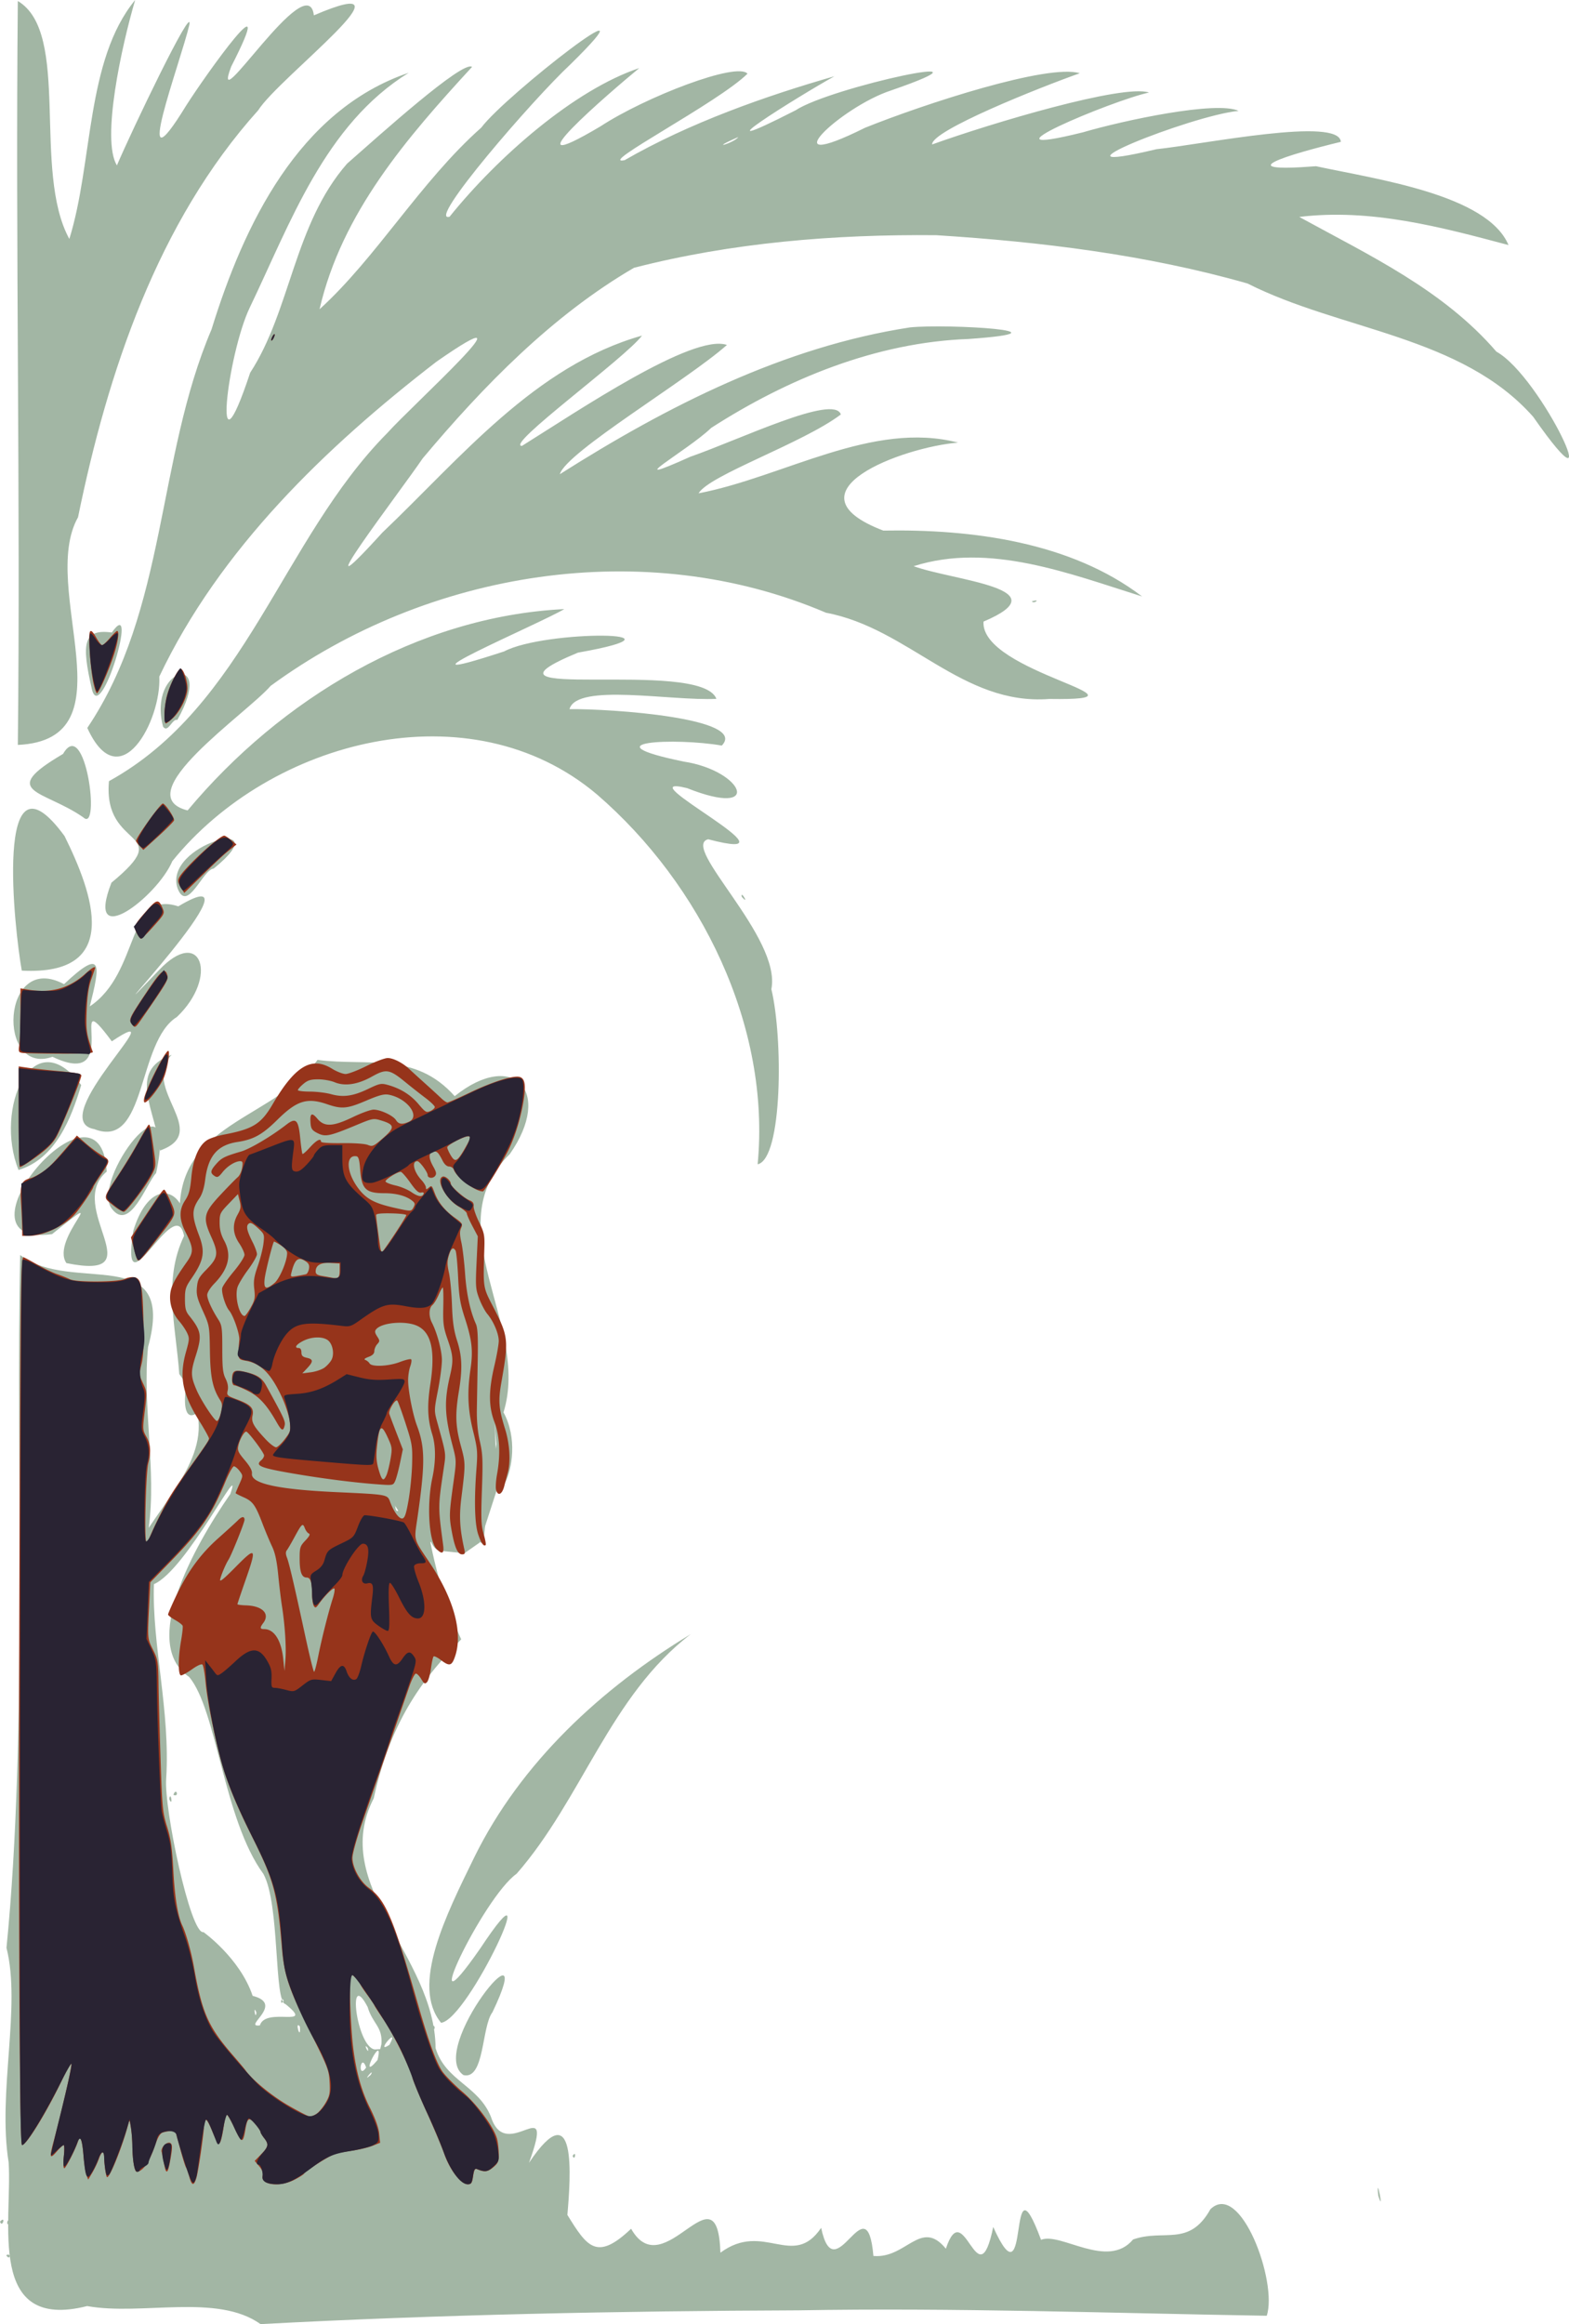 <svg xmlns="http://www.w3.org/2000/svg" viewBox="0 0 882.302 1306.226" height="1393.307" width="941.122"><path d="M193.088 597.268l-74.562 46.385-12.138 51.587-6.503 53.32 10.404 44.651 8.237 14.74 24.71-43.351-6.592 60.023 26.532-10.604-24.276 21.242 70.661 18.64 9.104-17.34-18.207-16.04 5.202-19.94 10.837 36.847 19.941 31.212 9.97-3.468 1.735 6.503 13.005 1.3 8.67-6.069 9.97-30.778-2.167-47.252 6.069-35.98-6.936-15.607-6.503-12.138 1.3-28.177-8.236-23.843 10.404-43.35-26.877-11.705-14.739-13.005-14.305-6.502z" fill="#a2b6a4" fill-rule="evenodd"/><path d="M146.5 1306.226c-24.446-17.468-66.732-4.614-97.5-10.141-56.866 14.373-41.999-47.548-44.143-80.715-6.35-39.494 7.176-87.448-1.213-120.635 12.053-120.95 5.149-275.836 7.71-389.368 28.956 22.464 88.269-7.85 71.899 51.719-3.312 33.19 4.849 69.398.36 101.625 20.188-29.938 41.74-52.819 17.199-86.483-1.94-27.11-9.288-52.586 2.688-77.607-4.82-25.64-36.18 46.4-28.54-2.913 7.218-23.44 20.039-25.086 26.196-15.41 2.86-45.626 54.148-48.526 77.4-80.612 28.233 3.732 54.725-4.76 77.134 20.394 32.86-26.388 55.649-2.77 31.015 32.513-42.133 41.233 11.762 95.772-3.57 145.206 15.751 28.716-12.18 70.865-3.982 17.829-3.84-38.56-5.464-96.828-17.95-121.95 8.454 42.723 5.616 84.99 11.173 127.501 1.482 21.81 1.583 82.219-7.534 27.886 4.853-34.003-3.92-67.691-4.385-101.575-6.868-27.484 1.03 51.51-.034 68.499 4.28 20.252.918 97.9-8.355 38.632 4.639-35.354-.804-48.723-3.358-6.102 10.629 33.171-9.946 37.474-9.095 2.569 1.941-22.273 6.747-101.697-6.543-86.35 2.4 56.554 2.628 109.31 26.263 160.62-19.575 20.232-39.244 43.54-49.17 89.347-25.301 49.008 34.39 88.017 34.774 140.416 5.608 18.501 24.122 20.885 31.18 38.74 8.645 26.848 36.642-16.462 21.34 25.721 27.069-40.442 23.435 8.04 21.594 29.273 11.14 18.011 16.52 26.088 35.84 7.772 18.537 32.78 48.569-36.646 50.222 13.456 24.374-18.016 40.694 9.575 56.641-13.962 7.763 36.866 25.628-26.621 29.393 15.792 18.499 1.695 26.622-21.305 40.743-4.076 10.3-31.111 17.975 29.926 26.627-12.216 21.365 47.536 7.422-45.142 26.893 7.224 10.975-4.495 37.461 16.94 51.748-.186 17.386-6.11 31.46 4.496 43.501-17.022 16.913-16.331 37.94 41.1 31.661 59.89-85.514-1.42-176.002-4.617-263.589-3.04-100.322.372-201.659 2.37-302.233 7.739zm62.019-140.128c2.547-4.745-5.648 5.19 0 0zm-2.615-4.088c-3.077-9.014-5.016 7.329 0 0zm6.387-4.209c4.125-17.163-11.917 14.215 0 0zm-5.446-6.723c-3.204-3.938 1.094 4.958 0 0zm7.655-2.316c.716-9.794-5.01-11.32-7.75-20.744-11.738-22.497-6.296 22.497 4 23.835l3.06-.178zm4.48.521c6.38-11.905-8.926 5.85 0 0zm-50.346-10.316c-3.2-3.897.683 9.1 0 0zm-22.496-.65c3.235-10.694 31.615 1.976 14.414-11.946-6.608-1.126-3.045-56.223-12.441-73.177-22.45-30.641-26.147-92.07-41.721-110.675-27.683-18.677 2.328-72.895 23.11-102.835 7.893-22.731-24.418 42.66-42.94 50.667-1.143 34.199 9.288 71.376 6.894 109.27-1.358 16.465 13.698 88.041 20.967 86.281 0 0 20.495 14.562 27.646 35.827 18.485 4.642-6.207 17.89 4.07 16.587zm-51-127.196c.866-5.282 2.374 5.247 0 0zm2.362-2.382c1.65-4.669 3.47 1.724 0 0zm46.667 122.382c-2.001-5.285-.468 5.021 0 0zm15.333-6.5c-1.21-3.656-2.466 3.562 0 0zm68.639-281.569c11.278-20.134-15.37-77.464-.656-27.055-2.848 3.929-10.72 49.532.656 27.055zm-12.868-5.994c-22.962-3.222-107.058-14.378-41.271-1.376 13.515-.035 28.161 3.507 41.27 1.376zm2.028-13.758c4.492-41.72-12.899 10.55 0 0zm-88.15-10.326c-2.299-28.98-18.06 2.106 0 0zm28.703-3.445c-9.083-36.015-29.893-15.259 0 0zm92.543-7.153c.093-17.69 2.022-75.727-1.908-26.476-5.801 1.003 4.23 51.153 1.908 26.476zm-135.377-12.357c-1.338-24.164-19.025-97.606-.763-37.014-8.89 7.02-18.08 59.012.763 37.014zm41.298-4.902c-4.074-8.197 2.006 8.654 0 0zm-26.347-20.96c11.749-20.016-24.036-64.161-3.496-17.303.983 2.956-1.636 39.7 3.496 17.303zm117.715-20.285c-2.875-30.301-4.421 17.06 0 0zM140.06 732.81c10.271-36.975-14.459 1.773 0 0zm14.968-14.872c15.904-35.162-15.773 6.412 0 0zM255.5 712.12c-3.664-21.628.012 22.65 0 0zm-65.73 3.25c-6.064-9.139-13.059 5.07 0 0zm-17.874-2.339c-4.11-10.077-8.99 8.31 0 0zm-36.438-7.595c-2.53-23.582-9.651-40.379-7.23-7.368 3.904 7.718-2.114 23.41 7.23 7.368zm-19.057 5.283c-1.408-20.304-.79-39.679 17.866-55.666-27.018 7.654-24.889 40.907-17.866 55.666zm30.099-13.576c-12.946-23.939.495 17.545 0 0zm75.175-6.346c-1.244-29.91-16.7 24.99 0 0zm9.15-13.655c-18.89-11.003-22.81 1.286 0 0zm-3.325-13.522c-11.862-9.546-1.414 9.441 0 0zm-27-6c-3.162-13.73-1.056 13.311 0 0zm36.913.838c-6.06-4.34 4.066 8.356 0 0zm9.087-5.28c-1.777-6.786-3.092 5.407 0 0zm14-10.055c-9.156-2.592-4.712 13.13 0 0zm-134 4.528c-4.008-1.775-3.904 3.26 0 0zm5-2.148c-5.36-3.535-5.115 4.86 0 0zm6-.883c6.031-3.283-12.482 2.48 0 0zm37.986-3.974c-21.591-25.21 44.74 37.31 1.344 29.267-42.653-2.62-12.404-40.108-1.344-29.267zm37.153-1.526c18.32-17.675-49.874 4.833-3.548 3.2zm17.544-12.116c-5.186-18.744-57.689-3.46 0 0zm11.262-5.134c-10.979-16.286-4.53 4.87 0 0zm-35.686-11.381c64.299-7.124-57.735-6.56 4.44-3.48l-4.44 3.48zM3.5 1267.562c2.88-1.906 2.334 3.435 0 0zm.543-17.872c.152-5.339 3.909 4.11 0 0zM0 1248.62c3.588-3.806 1.242 3.943 0 0zm775.056-14.555c-1.521-14.172 3.673 11.734 0 0zM322 1211.621c2.466-3.562 1.21 3.656 0 0zm-61.355-45.345c-20.878-14.158 43.73-92.656 16.281-35.343-6.198 8.067-4.326 38.068-16.28 35.343zM242.5 1139.62c2.555-3.588 2.555 3.587 0 0zm5.518-2.75c-17.186-21.021 2.828-60.602 18.748-93.144 26.231-53.256 71.557-94.989 121.734-125.328-45.315 34.521-61.199 92.621-98 134.722-18.913 13.204-58.68 97.022-20.343 41.823 38.617-58.289-6.682 40.257-22.14 41.927zM5.833 1084.165c2.557-3.464.215 4.552 0 0zm31.503-374.267c-9.365-13.677 28.043-45.316-8.043-16.277-60.314 8.244 27.46-96.316 30.711-35.142-23.87 20.166 27.645 61.648-22.668 51.419zM63 679.489c-12.795-15.386 38.085-82.726 24.798-20.207C82.401 665.041 73.035 692.41 63 679.49zm363.045-25.118c7.456-77.74-32.007-157.488-90.269-207.797-71.332-60.339-183.68-30.904-238.868 37.409-8.467 20.158-49.63 51.555-34.247 12.12 37.277-30.731-5.026-17.55-1.38-57.07 76.82-42.356 97.258-135.763 156.366-195.516 14.393-16.083 86.985-81.392 27.788-40.232-62.2 47.94-121.9 105.367-155.855 176.973 1.248 24.55-22.249 68.945-40.486 28.86 44.845-66.599 38.93-151.556 69.862-223.997 18.07-58.52 48.852-123.167 110.872-144.224-47.199 29.18-66.602 84.614-89.328 131.865-12.631 26.144-21.794 103.004.18 36.704 22.805-34.94 24.613-83.428 54.521-117.521 17.833-15.648 65.139-58.32 70.247-54.34-36.684 39.865-73.234 82.002-85.758 136.214 32.09-29.15 56.719-71.74 90.958-102.107 13.732-18.416 102.926-87.395 50.1-35.517-20.843 19.389-81.513 89.507-67.922 85.596 27.046-33.58 70.043-71.29 106.658-83.528-16.535 13.601-76.53 65.216-21.87 32.781 25.478-16.663 76.952-36.434 82.72-29.62-16.466 16.28-85.176 51.727-69.118 48.613 36.35-20.942 79.276-36.08 117.998-47.178-20.284 11.263-82.003 49.777-21.85 19.145 19.966-13.196 122.694-35.014 53.63-11.145-28.34 9.26-69.33 48.23-14.571 20.95C519.82 58.392 589.47 35.639 607.18 41.172c-22.198 7.854-83.708 32.32-82.994 40.014 32.967-11.854 107.408-34.12 121.928-29.177-20.475 4.38-101.79 38.409-37.115 22.349 22.974-6.738 75.2-17.862 87.477-12.03-26.576 2.51-115.66 38.11-46.2 21.537C677.486 80.96 753.064 65.47 754 79.718c-29.175 7.065-64.257 17.589-13.968 13.705 33.91 7.307 96.332 15.901 108.253 44.313-38.148-10.164-77.456-20.691-117.668-15.815 39.424 21.62 80.911 40.954 110.841 75.7 25.599 14.203 65.28 100.344 20.706 36.636-40.33-45.58-108.063-48.397-160.674-74.932-56.85-16.216-116.488-23.445-174.975-27.137-57.42-.558-115.152 4.197-170.015 18.327-45.941 26.76-84.635 66.388-118.808 107.106-12.179 18.023-71.825 95.764-22.728 41.763 43.863-41.742 85.89-93.807 146.053-110.763-9.336 12.571-77.352 61.845-67.517 61.998 31.108-19.399 96.123-63.38 115.28-56.748-22.304 19.818-90.547 60.28-93.95 72.641 60.465-38.33 126.033-71.643 196.948-82.512 21.359-2.108 94.132 2.205 32.822 6.522-52.016 1.88-101.98 22.523-144.66 49.963-13.397 12.897-53.604 35.031-11.737 16.213 27.84-9.662 80.85-35.393 84.631-23.753-21.41 16.164-74.032 34.083-80.004 44.314 47.997-9.239 97.807-41.007 145.924-28.492-31.15 2.493-98.834 27.76-42.058 49.435 49.839-.881 105.363 6.387 145.53 37.027-40.668-12.742-85.822-30.59-128.457-17.006 23.1 8.283 83.346 12.454 39.293 31.13-1.887 28.85 102.695 44.462 37.033 43.492-49.143 3.806-78.962-39.718-125.595-48.464-101.952-43.594-224.031-23.555-312.307 41.102-13.488 15.617-81.249 61.295-46.693 70.007 52.242-62.598 129.233-109.09 211.798-113.156-13.446 8.092-106.22 47.45-33.795 23.779 22.99-12.197 111.053-11.61 41.497.693-69.732 28.916 69.22 2.849 77.852 25.964-25.487 1.328-78.541-9.042-82.602 5.787 23.328-.276 100.628 5.08 85.638 20.477-25.769-4.498-76.517-2.305-21.388 9.003 33.659 5.145 45.01 32.09 1.852 14.909-37.23-9.074 69.584 43.905 11.87 28.744-15.881 4.075 41.414 55.171 35.539 84.25 6.59 27.238 6.365 95.405-7.716 98.43zM415.223 77.01c-18.006 7.832-2.539 3.432 0 0zM10.425 657.572c-13.849-34.253 7.851-84.476 35.234-47.726-5.647 18.923-14.417 41.411-35.234 47.726zm79.577-10.945c-2.368-22.734-18.775-44.545 6.498-53.823-17.56 19.2 22.949 43.33-6.498 53.823zm-36.895-11.999c-28.988-5.13 47.714-74.552 9.769-49.367-26.88-36.274 7.726 28.294-33.356 8.7C-2.112 605.022.744 534.184 36 553.139c22.066-20.795 20.364-10.885 14.494 12.482 28.5-19.072 20.448-65.837 49.767-56.22 54.13-32.322-61.422 88.66-10.904 35.9 23.81-25.277 33.73 3.8 10.143 26.248-22.583 13.937-16.912 74.628-46.393 63.08zM12.25 545.523C8.29 523.85-4.012 414.826 36.3 469.893c16.055 32.434 32.682 78.604-24.05 75.63zm404.834-41.544c-.754-4.145 4.82 5.549 0 0zm-317.119-4.413c-9.142-25.162 58.488-42.424 20.187-11.39-6.075.379-14.66 25.04-20.187 11.39zM46.823 459.37c-22.41-15.585-48.487-13.83-11.368-35.645 12.592-21.911 21.316 45.054 11.368 35.645zm-36.793-40.7C11.567 279.32 8.646 139.924 10.024.58c30.04 17.77 7.945 95.378 28.966 133.715C52.375 91.326 48.17 33.812 76.014 0c-7.54 25.522-19.188 78.479-10.27 92.96C73.73 74.09 108.65 1.204 106.5 13.859c-4.886 21.029-33.978 97.97-1.787 45.432 11.013-17.356 53.015-76.097 25.306-21.882-12.602 33.108 43.223-56.963 46.479-28.787 61.95-26.5-19.66 34.84-31.298 53.353C88.677 124.8 60.594 209.095 43.882 290.694 21.467 330.534 74.822 415.67 10.03 418.67zm81.67-10.25c-8.957-33.729 30.085-42.978 8.03-3.799-2.942-.873-5.215 7.66-8.03 3.799zm-40.025-21.05c-6.001-25.878-4.825-34.048 11.203-31.876 15.61-22.303-6.274 52.565-11.203 31.876zm528.575-49.412c5.507-1.623 1 1.75 0 0z" fill="#a2b6a4"/><path d="M106.44 1223.37c-.624-2.337-1.456-4.7-1.847-5.25-.391-.55-1.74-4.824-2.998-9.5-1.258-4.674-2.455-9.062-2.66-9.75-.393-1.318-3.408-1.485-7.215-.4-1.787.51-2.91 2.471-5.193 9.068-2.773 8.013-6.416 12.943-9.641 13.047-1.262.04-2.35-6.53-2.46-14.854-.04-3.085-.415-7.635-.831-10.11-.745-4.428-.77-4.452-1.542-1.5-3.26 12.459-10.658 30.728-11.928 29.458-.572-.572-1.44-6.833-1.554-11.208-.1-3.864-1.432-3.419-2.997 1-.73 2.062-2.372 5.528-3.649 7.7l-2.322 3.952-.992-2.61c-.545-1.435-1.306-6.487-1.691-11.228-.683-8.415-1.865-11.522-2.997-7.878-1.363 4.386-6.896 15.314-7.754 15.314-.565 0-.677-2.616-.28-6.5.367-3.575.317-6.5-.111-6.5s-2.224 1.687-3.99 3.75c-3.741 4.367-4.081 3.294-1.727-5.451 4.833-17.955 10.654-43.418 10.06-44.01-.3-.302-2.804 4.123-5.563 9.831-8.677 17.955-19.741 35.88-22.146 35.88-1.608 0-2.183-157.296-1.338-365.5.48-118.253.725-133.5 2.137-133.5.324 0 3.692 1.79 7.485 3.976 3.793 2.187 8.936 4.668 11.428 5.514 2.492.847 5.734 2.15 7.204 2.895 3.512 1.783 27.622 1.59 30.971-.247 1.265-.694 3.515-1.121 5-.95 4.071.47 5.011 4.911 5.38 25.423.237 13.209-.057 19.38-1.124 23.587-1.382 5.443-1.343 5.917.86 10.62 2.251 4.806 2.275 5.179 1.008 15.547-1.26 10.307-1.233 10.738.89 14.515 2.378 4.233 2.7 8.402 1.128 14.62-1.446 5.717-2.406 44.5-1.102 44.5.564 0 1.335-1.013 1.713-2.25.378-1.238 3.043-7.003 5.922-12.813 4.866-9.819 7.043-13.287 17.533-27.937 8.693-12.14 9.993-14.115 9.993-15.177 0-.609-2.42-4.98-5.378-9.715-9.642-15.431-11.469-24.9-7.52-38.97 1.934-6.894 1.98-7.744.571-10.697-.841-1.765-2.847-4.723-4.458-6.575-3.761-4.323-5.576-9.968-4.961-15.426.48-4.254 2.568-8.25 9.277-17.748 3.954-5.599 3.864-7.796-.691-16.816-3.68-7.286-3.739-12.56-.203-17.904 2.098-3.17 2.807-5.82 3.464-12.94.963-10.437 4.232-18.048 8.995-20.945 1.665-1.012 5.811-2.366 9.215-3.01 16.426-3.106 20.992-5.941 27.508-17.077 12.583-21.507 21.85-27.067 33.335-20 2.682 1.65 6.135 3 7.675 3 1.539 0 6.82-2.015 11.735-4.477 4.915-2.463 10.286-4.486 11.936-4.496 3.072-.02 8.436 2.69 12 6.062 1.1 1.04 5.128 4.708 8.951 8.151 3.823 3.443 8.006 7.272 9.296 8.51 1.289 1.237 2.807 2.25 3.373 2.25.565 0 6.224-2.489 12.575-5.53 12.65-6.058 24.322-9.755 27.936-8.848 3.317.833 3.83 5.264 1.838 15.892-1.874 10-5.472 20.744-9.193 27.453-5.512 9.935-12.496 21.033-13.235 21.033-4.293 0-14.839-7.894-16.365-12.25-.337-.963-1.516-1.75-2.619-1.75-1.258 0-2.621-1.212-3.656-3.25-2.456-4.835-3.278-5.595-5.438-5.03-2.568.671-2.5 3.552.196 8.35 1.746 3.105 1.923 4.126.927 5.326-1.25 1.505-4.086 1.146-4.086-.517 0-1.725-4.505-7.854-5.781-7.867-3.363-.032-2.134 5.818 2.206 10.501 1.416 1.529 2.575 3.443 2.575 4.255 0 1.21.276 1.248 1.524.212 1.78-1.478 1.736-1.517 3.463 3.02 1.988 5.222 5.672 9.758 11.08 13.643 4.463 3.207 4.75 3.663 3.725 5.914-.829 1.82-.792 3.867.147 8.062.692 3.092 1.639 11.08 2.104 17.752.786 11.283 2.871 20.931 6.08 28.129.996 2.234 1.255 7.465 1.014 20.5-.177 9.625-.393 22-.48 27.5-.105 6.665.457 12.667 1.685 18 1.604 6.963 1.754 10.484 1.158 27.177-.58 16.284-.435 20.035.967 24.858.908 3.124 1.43 5.902 1.159 6.172-1.087 1.088-2.56-.992-4.23-5.969-1.97-5.877-2.324-19.178-.979-36.738.734-9.587.572-11.439-1.868-21.292-2.978-12.027-3.385-21.739-1.463-34.884 1.502-10.273.845-16.246-3.128-28.458-2.705-8.312-3.312-11.993-3.856-23.366-.355-7.425-1-14.063-1.433-14.75-1.387-2.203-2.558-1.352-3.788 2.751-.942 3.145-.928 5.212.066 9.652.695 3.107 1.465 11.263 1.711 18.125.342 9.548 1.018 14.266 2.882 20.099 2.839 8.89 3.075 15.832.974 28.623-2.11 12.835-1.876 19.402 1.075 30.232 2.74 10.056 2.742 10.307.346 29.522-1.304 10.459-.908 17.265 1.69 28.996.495 2.237.26 2.748-1.258 2.742-2.494-.01-4.192-3.848-5.896-13.33-1.464-8.148-1.39-9.894 1.187-28.267 1.521-10.843 1.506-11.302-.655-19.5-4.512-17.122-4.802-25.063-1.44-39.395 1.983-8.454 1.805-11.213-1.297-20.136-2.418-6.957-2.705-9.104-2.484-18.614.137-5.913.002-10.75-.302-10.75-.303 0-1.374 1.919-2.379 4.264s-2.564 4.875-3.464 5.622c-2.005 1.664-2.117 6.284-.242 9.914 2.916 5.643 5.605 15.741 5.605 21.046 0 3.034-.998 10.635-2.217 16.893-2.196 11.265-2.2 11.442-.372 18.069 5.065 18.37 4.9 17.206 3.64 25.692-3.292 22.18-3.284 21.125-.354 43.25.628 4.74-.486 5.461-3.608 2.34-4.412-4.413-5.694-24.97-2.49-39.95 2.01-9.402 1.999-18.053-.033-24.64-2.637-8.551-2.922-16.162-1.057-28.273 2.894-18.793.523-29.105-7.529-32.736-6.582-2.968-19.802-1.82-22.967 1.993-.879 1.059-.75 1.988.552 3.975 1.572 2.399 1.577 2.727.067 4.395-.898.992-1.632 2.736-1.632 3.877 0 1.426-1.014 2.447-3.25 3.272-2.213.817-2.772 1.373-1.75 1.745.825.3 1.86 1.154 2.3 1.898 1.246 2.11 10.688 1.673 17.131-.793 3.085-1.18 5.912-1.844 6.28-1.475.37.37.136 2.155-.52 3.968-.655 1.813-1.191 5.289-1.19 7.725 0 5.866 2.581 19.167 4.953 25.523 4.626 12.394 4.678 21.252.304 51.728-1.931 13.463-2.542 11.259 7.153 25.808 13.424 20.145 18.484 39.016 13.995 52.192-1.844 5.412-3.143 5.743-8 2.038-1.903-1.451-3.748-2.352-4.099-2-.35.35-1.021 3.442-1.49 6.87-.469 3.429-1.468 6.85-2.22 7.601-1.156 1.156-1.65.889-3.198-1.732-1.006-1.705-2.368-3.1-3.024-3.1-.657 0-2.327 3.263-3.71 7.25a33683.83 33683.83 0 00-12.005 34.75 17167.474 17167.474 0 01-14.72 42.5c-2.908 8.336-5.238 16.778-5.243 19-.014 5.496 4.27 13.32 9.292 16.97 9.472 6.887 13.733 17.03 27.739 66.03 5.912 20.688 10.402 32.909 13.742 37.41 1.874 2.525 6.84 7.516 11.034 11.09 8.37 7.134 18.116 20.462 19.584 26.78.475 2.047.875 5.818.888 8.382.02 4.023-.41 5.027-3.151 7.333-3.061 2.575-4.887 2.794-8.952 1.074-1.32-.558-1.757.173-2.312 3.872-.589 3.928-1.01 4.56-3.037 4.56-3.791 0-9.921-7.869-13.083-16.794-1.501-4.238-5.983-14.906-9.96-23.706-3.977-8.8-7.536-17.35-7.908-19-1.242-5.5-10.84-24.9-16.24-32.83-2.933-4.306-5.333-8.038-5.333-8.293 0-.254-1.8-2.9-4-5.877-2.2-2.978-4-5.806-4-6.283 0-.478-1.082-1.885-2.405-3.128l-2.406-2.26-.662 2.085c-.822 2.59.244 28.79 1.61 39.586 1.733 13.691 4.666 24.148 9.443 33.66 2.979 5.93 4.785 10.977 5.132 14.338l.535 5.186-4.077 1.631c-2.243.898-7.136 2.102-10.874 2.676-3.738.574-8.021 1.294-9.519 1.6-2.755.562-17.12 9.536-18.286 11.423-.348.563-2.836 2.14-5.529 3.505-8.466 4.29-19.077 2.854-17.704-2.396.383-1.468-.262-3.163-1.986-5.212l-2.555-3.037 3.641-3.729c4.145-4.244 4.393-5.628 1.642-9.145-1.076-1.375-1.984-2.95-2.018-3.5-.035-.55-1.41-2.575-3.057-4.5-3.42-3.998-4.356-3.404-5.488 3.48-1.263 7.669-2.062 7.57-5.907-.73-1.975-4.263-3.968-7.75-4.43-7.75-.462 0-1.115 1.912-1.452 4.25-1.223 8.493-2.168 12.036-3.148 11.8-.55-.133-2.125-3.08-3.5-6.55-1.375-3.47-2.95-6.464-3.5-6.654-.55-.19-1.129 1.454-1.286 3.654-.496 6.938-3.14 24.844-4.246 28.75-1.387 4.896-2.626 4.742-4.027-.5zm71.55-35.335c1.331-.872 3.612-3.62 5.07-6.105 2.334-3.984 2.605-5.37 2.286-11.684-.342-6.78-.912-8.266-10.632-27.744-12.444-24.937-14.895-32.227-16.236-48.29-2.53-30.284-4.468-37.45-16.793-62.091-9.252-18.496-14.304-31.003-17.722-43.873-3.805-14.329-7.484-33.143-8.381-42.867-.452-4.895-1.231-9.31-1.732-9.81-.548-.548-2.862.476-5.807 2.57-2.692 1.914-5.49 3.48-6.219 3.48-1.72 0-1.716-9.813.007-19.627.688-3.92 1.086-7.623.884-8.229-.202-.606-2.133-2.094-4.291-3.307-2.158-1.213-3.924-2.582-3.924-3.042 0-.46 1.847-4.764 4.103-9.566 6.717-14.29 13.948-24.262 24.203-33.38 5.057-4.496 10-9.001 10.983-10.012 2.186-2.245 3.711-2.362 3.711-.286 0 1.587-7.29 19.742-9.014 22.449-1.53 2.4-3.99 8.164-4.671 10.942-.473 1.927 1.686.214 8.754-6.942 11.436-11.581 11.914-10.926 5.476 7.515-2.492 7.142-4.534 13.21-4.537 13.485-.003.275 2.175.565 4.841.645 9.258.278 13.605 4.729 9.683 9.914-2.01 2.658-1.889 3.44.534 3.44 5.617 0 9.623 6.28 10.713 16.792l.695 6.709.52-6.386c.555-6.795-.264-19.43-1.95-30.114-.564-3.575-1.51-11.45-2.103-17.5-.767-7.838-1.764-12.437-3.467-16-1.315-2.75-3.737-8.533-5.384-12.852-3.98-10.44-5.45-12.478-10.674-14.788-2.429-1.075-4.416-2.1-4.416-2.28 0-.18.946-2.464 2.102-5.078 2.093-4.73 2.093-4.764.142-7.377-1.078-1.444-2.52-2.625-3.206-2.625-.686 0-2.92 4.05-4.965 9-7.429 17.985-13.543 26.893-30.223 44.033l-11.844 12.17-.658 13.399c-.916 18.65-.964 18.12 2.238 24.585 2.703 5.458 2.89 6.637 3.059 19.313.099 7.425.62 26.55 1.157 42.5.912 27.064 1.154 29.567 3.627 37.5 2.13 6.835 2.828 11.733 3.56 25 .832 15.077 2.5 25.276 4.99 30.5 2.147 4.508 5.02 14.683 6.514 23.076 4.691 26.344 7.982 33.783 22.207 50.193 3.19 3.68 6.25 7.331 6.8 8.112 3.85 5.469 14.721 14.396 24.188 19.864 5.947 3.435 11.39 6.247 12.097 6.25.707 0 2.375-.709 3.706-1.58zm.957-257.164c1.888-9.608 5.777-25.041 8.204-32.565.854-2.648 1.246-5.122.87-5.497-.689-.69-5.604 4.218-8.825 8.812-1.473 2.102-1.905 2.261-2.709 1-.526-.825-.97-3.75-.985-6.5-.04-6.892-.887-9.5-3.083-9.5-2.771 0-3.919-3.116-3.919-10.637 0-6.266.24-7.022 3.25-10.193 2.244-2.365 2.843-3.573 1.935-3.903-.723-.262-1.752-1.628-2.287-3.035-1.157-3.043-1.628-2.623-5.908 5.268-1.79 3.3-3.7 6.562-4.244 7.249-.657.829-.624 2.175.095 4 1.244 3.155 4.056 15.184 10.283 43.998 2.407 11.136 4.652 20.249 4.99 20.25.336.002 1.386-3.935 2.333-8.747zm50.801-87.758c.961-5.496 1.861-14.717 2-20.492.236-9.833.004-11.263-3.642-22.5-2.141-6.6-4.249-12.398-4.683-12.884-1.05-1.174-5.103 5.464-4.508 7.384.255.825 2.072 5.654 4.037 10.731l3.573 9.231-1.569 7.595c-.863 4.178-2.091 8.743-2.73 10.146-1.157 2.538-1.207 2.548-10.194 1.886-13.009-.957-30.931-3.247-47.032-6.01-18.86-3.237-21.76-4.458-18-7.58.825-.684 1.5-1.863 1.5-2.62 0-1.528-8.899-13.38-10.045-13.38-1.196 0-3.645 4.312-4.4 7.747-.62 2.825-.18 3.84 3.612 8.337 2.933 3.479 4.22 5.873 4.011 7.466-.733 5.595 14.37 8.931 47.322 10.452 28.91 1.335 28.85 1.324 30.318 5.328 2.076 5.665 5.13 9.827 6.959 9.481 1.346-.255 2.106-2.513 3.471-10.318zm-12.443-13.964c.62-1.36 1.635-5.39 2.255-8.954 1.06-6.086.974-6.82-1.41-12.028-3.835-8.376-4.904-7.425-6.222 5.533-.49 4.81-.226 8.105.98 12.25 1.817 6.251 2.71 6.901 4.397 3.199zm-57.049-20.43c3.169-4.155 3.313-4.696 2.656-9.953-.382-3.058-2.372-9.179-4.423-13.602-6.121-13.205-11.841-18.93-20.392-20.408-4.462-.772-4.467-.79-3.545-11.782.27-3.225-3.336-13.63-5.686-16.403-2.115-2.496-4.503-10.26-3.898-12.674.306-1.223 3.251-5.44 6.544-9.372 3.294-3.932 5.98-8.107 5.97-9.277-.01-1.17-1.36-4.107-3-6.528-3.628-5.353-3.911-10.674-.858-16.107 1.786-3.176 1.97-4.395 1.15-7.636l-.976-3.856-5.15 5.364c-4.884 5.088-5.148 5.637-5.148 10.697 0 3.83.728 6.687 2.585 10.136 4.296 7.982 2.52 15.734-5.504 24.014-2.396 2.472-4.072 5.157-4.059 6.5.023 2.44 2.567 8.067 6.235 13.789 2.03 3.167 2.243 4.737 2.243 16.5 0 10.617.337 13.678 1.84 16.7 1.213 2.438 1.623 4.693 1.202 6.61-.615 2.8-.412 2.995 5.342 5.146 7.574 2.833 9.53 4.88 8.622 9.017-.793 3.612.536 6.019 7.339 13.292 2.477 2.648 5.191 4.682 6.032 4.52.84-.162 3.036-2.271 4.88-4.688zm-4.67-9.356c-5.584-9.811-9.87-14.478-16.204-17.643-3.41-1.705-6.805-3.1-7.542-3.1-.85 0-1.34-1.207-1.34-3.3 0-4.939 1.286-5.687 7.34-4.267 6.731 1.579 9.401 3.297 11.757 7.568 10.144 18.387 11.04 20.32 10.465 22.608-.843 3.358-1.709 2.997-4.476-1.866zm-31.351-5.425c.837-3.658.78-5.136-.264-6.75-4.365-6.76-5.68-12.89-5.92-27.593-.235-14.438-.26-14.577-4.009-22.88-3.184-7.052-3.697-9.125-3.296-13.298.407-4.242 1.135-5.614 5.126-9.666 6.8-6.904 7.17-9.23 2.943-18.551-4.962-10.941-4.377-13.503 5.484-24.018 4.157-4.434 8.39-8.747 9.406-9.585 1.016-.838 2.12-3.2 2.452-5.25.497-3.063.306-3.726-1.076-3.726-2.814 0-7.264 2.78-9.97 6.23-2.095 2.669-2.881 3.073-4.28 2.198-2.746-1.718-2.627-3.021.612-6.71 3.148-3.586 4.723-4.385 14.057-7.131 5.195-1.529 17.018-8.523 25.396-15.025 5.525-4.288 6.894-2.988 7.93 7.536.455 4.613 1.026 8.588 1.27 8.832.245.244 2.15-1.44 4.235-3.743 3.629-4.01 6.169-5.32 6.169-3.183 0 .623 4.456.948 11.75.857 6.865-.086 12.92.328 14.566.996 2.615 1.062 3.205.808 8.25-3.547 7.276-6.282 7.096-7.868-1.167-10.32-3.843-1.14-4.662-.983-13 2.498-15.479 6.462-17.8 6.97-22.158 4.84-3.057-1.494-3.8-2.44-4.061-5.173-.576-6.012.533-6.923 3.745-3.076 4.005 4.796 8.744 4.577 20.186-.933 4.737-2.28 9.912-4.136 11.5-4.124 3.902.03 10.982 3.354 12.575 5.905 1.463 2.342 3.552 2.605 7.267.912 6.643-3.027-.957-13.221-11.33-15.197-2.648-.504-5.4.221-12.741 3.357-10.626 4.54-13.688 4.82-21.882 2-11.331-3.898-17.055-2.106-28.105 8.8-8.39 8.282-13.305 11.014-22.275 12.387-11.334 1.734-16.552 7.799-18.234 21.196-.59 4.693-1.684 8.174-3.32 10.56-4.34 6.33-4.346 9.605-.033 21.058 3.418 9.075 2.546 13.876-4.335 23.872-3.305 4.8-3.698 6.041-3.698 11.676 0 5.042.452 6.87 2.255 9.129 7.02 8.786 7.44 11.31 3.788 22.778-2.9 9.107-2.841 11.35.5 19.145 2.574 6.005 10.072 17.4 11.45 17.4.643 0 1.652-2.107 2.242-4.683zm58.136-25.225c1.485-1.058 3.304-3.05 4.041-4.428 1.782-3.33.643-9.162-2.174-11.135-3.033-2.124-9.073-1.909-13.778.491-4.01 2.046-5.205 3.98-2.46 3.98.92 0 1.5.935 1.5 2.42 0 1.877.674 2.57 3 3.08 3.716.816 3.77 2.067.25 5.831l-2.75 2.94 4.835-.628c2.66-.345 6.05-1.494 7.536-2.551zm-41.387-33.842c2.315-4.143 2.572-5.459 2.01-10.303-.525-4.524-.164-6.929 1.948-12.975 1.427-4.082 2.872-9.791 3.212-12.687.603-5.133.523-5.353-3.19-8.754-2.9-2.656-4.124-3.228-5.127-2.396-1.589 1.319-1.013 3.992 2.244 10.426 1.33 2.628 2.419 5.659 2.419 6.736s-2.274 5.026-5.054 8.776c-2.78 3.75-5.451 8.202-5.936 9.894-1.563 5.447 1.096 16.033 4.027 16.033.436 0 1.987-2.138 3.447-4.75zm13.353-13.766c2.98-2.508 7.21-12.565 7.12-16.928-.025-1.24-1.466-2.966-3.627-4.345-1.972-1.259-3.674-2.159-3.782-2-.86 1.267-4.848 17.268-5.243 21.039-.59 5.634.816 6.202 5.532 2.234zM191 714.107v-3.986l-5.13-.298c-5.544-.322-8.37 1.307-8.37 4.824 0 1.4.96 2.04 3.75 2.495 2.063.337 4.425.76 5.25.94 3.636.795 4.5.032 4.5-3.975zm-18.882 2.018c.614-.187 1.343-1.518 1.618-2.958.362-1.895-.077-3.022-1.59-4.082-4.37-3.06-6.316-1.613-8.264 6.149-.614 2.447-.514 2.505 3.242 1.878 2.132-.356 4.379-.8 4.994-.987zm49.8-22.454c3.62-5.473 6.581-10.31 6.58-10.75 0-.44-3.826-.878-8.5-.973-5.71-.115-8.498.196-8.498.949 0 1.623 2.176 17.996 2.589 19.474.191.687.55 1.25.798 1.25.247 0 3.411-4.478 7.031-9.95zm10.666-15.206c.982-1.836.81-2.415-1.158-3.9-3.337-2.517-8.846-3.944-15.227-3.944-10.559 0-12.862-2.27-13.686-13.49-.378-5.152-.908-7.06-2.013-7.25-5.915-1.018-5.905 7.971.018 16.648 4.712 6.904 9.315 9.585 20.982 12.222 9.81 2.218 9.742 2.22 11.084-.286zm5.64-7.515c.236-.71-.328-.984-1.431-.695-1.344.351-2.942-1.112-6.092-5.58-2.348-3.33-4.756-6.054-5.35-6.054-2.01 0-8.89 4.382-8.538 5.44.193.577 2.704 1.572 5.581 2.211 2.878.639 6.89 2.308 8.919 3.709 3.827 2.643 6.241 2.982 6.911.969zm23.361-25.78c3.238-5.645 3.47-6.553 1.665-6.54-2.453.02-11.75 4.922-11.746 6.195.002.713.92 2.799 2.04 4.635 2.456 4.029 3.628 3.403 8.041-4.29zM244.5 622.166c0-.624-2.362-2.911-5.25-5.083-2.888-2.171-8.123-6.291-11.634-9.155-8.636-7.044-10.475-7.323-18.547-2.809-7.941 4.441-15.195 5.52-20.948 3.117-2.126-.888-6.25-1.615-9.166-1.615-4.245 0-5.915.516-8.378 2.589-1.692 1.424-3.077 2.974-3.077 3.445 0 .471 3.038.859 6.75.862 3.712.003 9.064.65 11.893 1.436 6.85 1.905 12.418 1.122 20.865-2.937 6.413-3.081 7.348-3.274 11-2.268 7.132 1.964 12.908 5.552 17.273 10.729 3.946 4.68 4.47 4.986 6.749 3.948 1.358-.619 2.47-1.635 2.47-2.26zM93.231 1219.937c-.257-.449-.776-2.616-1.153-4.816-.377-2.2-.909-4.765-1.182-5.699-.7-2.385 3.32-6.282 5.022-4.87 1.032.858 1.048 2.438.079 8.088-1.206 7.029-1.887 8.827-2.766 7.297zM278.948 837.27c-.324-1.293-.077-5.181.55-8.64 2.024-11.16 1.52-21.633-1.406-29.282-3.373-8.813-3.398-17.638-.092-31.727 1.355-5.775 2.462-12.075 2.46-14-.005-4.082-2.92-10.974-6.379-15.086-1.334-1.586-3.405-5.477-4.602-8.649-2.016-5.339-2.126-6.847-1.488-20.407l.69-14.642-3.089-5.858c-1.698-3.222-3.089-6.378-3.09-7.013 0-.635-2.062-2.362-4.58-3.838-7.224-4.234-13.128-15.255-9.016-16.833 1.46-.56 4.594 2.194 4.594 4.038 0 1.49 7.611 8.19 10.592 9.323 1.77.673 2.418 1.597 2.247 3.205-.132 1.243 1.225 5.26 3.016 8.927 2.937 6.014 3.233 7.435 3.02 14.5-.7 23.251-.935 21.742 5.288 33.855 8.208 15.973 8.438 18.18 4.323 41.476-1.897 10.734-1.579 14.88 2.03 26.502 2.62 8.44 3.232 18.145 1.542 24.5a1634.14 1634.14 0 00-2.033 7.75c-1.217 4.692-3.625 5.691-4.577 1.899zM77.188 707.924c-.273-.442-1.181-3.428-2.019-6.636l-1.523-5.834 6.428-9.666c10.137-15.246 11.51-17.167 12.268-17.167.392 0 2 2.953 3.571 6.561 3.404 7.814 3.837 6.639-8.081 21.939-8.688 11.153-9.758 12.239-10.644 10.803zM12.482 690.37c-.01-2.338-.296-8.648-.635-14.022-.68-10.764.12-12.876 5.38-14.196 1.42-.356 4.513-1.977 6.875-3.602 3.814-2.624 6.353-5.274 16.52-17.24l2.621-3.086 4.879 4.299c2.683 2.364 6.816 5.436 9.186 6.826 4.9 2.876 4.9 2.864-.784 11.236-2.213 3.259-4.024 6.166-4.024 6.46 0 1.07-7.141 11.666-10.239 15.194-5.874 6.69-17.786 12.38-25.918 12.38H12.5l-.018-4.25zm51.125-12.95c-5.816-4.73-6.106-3.229 3.436-17.8 3.422-5.225 8.328-13.325 10.902-18 2.574-4.675 5.046-8.871 5.492-9.325.86-.873 1.192.66 3.148 14.546 1.215 8.624 1.199 8.78-1.444 13.874-2.886 5.562-13.391 19.47-15.326 20.29-.651.276-3.445-1.337-6.208-3.585zm-52.503-21.53c-.332-.332-.604-13.186-.604-28.566v-27.962l5.25.766c2.888.422 10.875 1.284 17.75 1.917 10.01.922 12.446 1.443 12.23 2.613-.626 3.391-11.48 29.869-14.126 34.462-2.087 3.622-5.225 6.705-11.389 11.187-4.679 3.403-8.78 5.915-9.111 5.583zm70.045-39.02c1.588-6.349 11.774-26.25 13.436-26.25 1.149 0-.265 9.26-2.213 14.5-1.815 4.88-9.092 14.5-10.969 14.5-.527 0-.638-1.21-.254-2.75zm-68.523-25.086c-2.212-.313-2.332-.647-1.75-4.89.343-2.504.624-10.593.624-17.975v-13.422l4.75.78c12.468 2.045 22.705-.866 31.782-9.038 3.511-3.161 5.468-4.334 5.468-3.276 0 .19-.955 3.002-2.123 6.25-1.52 4.229-2.264 9.212-2.62 17.54-.481 11.304-.12 13.77 3.435 23.458.281.767-5.201 1.065-18.396 1-10.338-.05-19.864-.242-21.17-.427zm61.516-16.264c-1.834-2.62-1.634-3.043 8.74-18.57 7.767-11.626 10.054-13.424 11.21-8.816.632 2.513-.131 3.82-13.699 23.486-4.386 6.358-4.486 6.42-6.25 3.9zm2.76-51.088c-1.945-3.764-1.672-4.361 5.952-13.026 5.397-6.134 6.393-6.226 8.641-.797 1.164 2.808.964 3.198-5.096 9.967-3.469 3.874-6.653 7.044-7.077 7.044-.424 0-1.513-1.435-2.42-3.188zm24.714-25.862c-1.595-2.622-1.779-3.717-.902-5.372 2.786-5.262 22.649-23.657 25.42-23.542.476.02 2.216 1.148 3.866 2.508l3 2.472-3.449 2.72c-3.928 3.098-6.279 5.284-17.742 16.496l-8.19 8.011-2.003-3.293zm-23.057-23.117c-1.132-1.216-2.059-2.498-2.059-2.85 0-1.875 13.692-20.983 15.035-20.983 1.408 0 6.84 8.16 6.326 9.502-.274.714-4.266 4.728-8.87 8.92l-8.373 7.621-2.059-2.21zm13.953-74.083c.007-2.888.614-7.5 1.35-10.25 1.782-6.663 6.458-15.727 7.87-15.256 1.55.517 3.602 6.508 3.682 10.756.088 4.65-3.858 12.91-8.041 16.83-1.855 1.738-3.71 3.163-4.123 3.165-.412.003-.745-2.358-.738-5.245zm-39.975-17.477c-.705-3.15-1.596-10.462-1.98-16.25-.95-14.328-.262-15.994 3.723-9.015 1.254 2.195 2.681 3.992 3.172 3.992.49 0 2.433-1.8 4.316-4s3.718-4 4.078-4c1.354 0 .572 5.976-1.714 13.11-2.764 8.629-8.585 21.89-9.607 21.89-.389 0-1.283-2.577-1.988-5.727zm99.994-192.773c0-.55.436-1.675.969-2.5.533-.825.97-1.05.97-.5s-.437 1.675-.97 2.5c-.533.825-.97 1.05-.97.5z" fill="#96341b"/><path d="M103.687 1214.89c-2.234-7.023-4.206-13.67-4.383-14.77-.375-2.335-4.105-3.096-7.972-1.625-1.71.65-2.754 1.984-3.166 4.048-.339 1.693-1.527 5.078-2.641 7.523-1.114 2.445-2.025 4.93-2.025 5.521 0 .592-1.125 1.59-2.5 2.216-1.375.626-2.5 1.517-2.5 1.978 0 .462-.614.84-1.364.84-1.523 0-2.59-5.866-2.71-14.89-.04-3.085-.401-7.635-.8-10.11l-.726-4.5-1.795 6c-2.325 7.77-8.517 23.73-9.674 24.933-.494.514-1.125.706-1.403.428-.575-.575-1.36-6.01-1.46-10.111-.092-3.712-1.556-3.471-3.04.5-1.81 4.835-4.767 10.163-5.843 10.521-1.274.425-1.965-2.684-2.787-12.553-.747-8.952-1.803-10.958-3.44-6.528-2.012 5.445-6.296 13.31-7.25 13.31-.59 0-.702-2.34-.288-6 .374-3.3.34-6-.073-6-.413 0-2.268 1.462-4.122 3.25-3.282 3.164-3.356 3.184-2.806.75a772.67 772.67 0 014.388-18.5c5.011-20.19 7.321-30.706 6.849-31.178-.283-.282-2.767 3.994-5.52 9.503-9.502 19.01-20.039 36.175-22.206 36.175-1.235 0-1.478-51.627-1.118-237 .45-231.725.604-259.746 1.433-260.577.41-.41 3.11.539 6 2.11 16.825 9.143 21.007 10.391 35.265 10.522 8.876.081 13.277-.33 16.943-1.581 4.891-1.67 4.975-1.664 6.75.528 1.216 1.502 1.797 3.906 1.797 7.435 0 2.869.49 10.076 1.087 16.016.934 9.281.848 11.816-.613 18.02-1.8 7.64-1.614 13.998.56 19.164 1.09 2.594 1.093 4.85.01 13.03-1.27 9.602-1.243 10.022.939 14.299 2.404 4.712 2.754 9.505 1.145 15.69-1.472 5.659-1.915 42.554-.517 43.036.611.21 2.116-1.997 3.344-4.905 4.17-9.875 12.885-24.533 22.846-38.43 11.7-16.323 14.604-21.741 16.304-30.42.693-3.54 1.559-6.795 1.924-7.233.804-.965 10.777 2.829 13.221 5.03 2.505 2.256 2.203 4.246-1.782 11.758-1.943 3.662-4.14 8.987-4.88 11.833-1.818 6.98-10.016 26.772-14.155 34.175-4.637 8.293-12.654 18.128-24.865 30.5l-10.362 10.5-.667 16-.667 16 2.814 6c2.608 5.561 2.827 6.987 2.996 19.5.302 22.401 2.052 67.23 2.79 71.5.381 2.2 1.746 7.375 3.034 11.5 1.858 5.95 2.447 10.6 2.851 22.5.536 15.778 1.408 20.105 7.61 37.748 1.691 4.811 4.008 14.261 5.147 21 2.243 13.258 6.248 25.01 10.873 31.903 3.315 4.94 14.534 18.109 23.69 27.806 6.086 6.447 22.412 17.023 28.72 18.606 3.366.845 6.783-1.367 10.283-6.656 5.281-7.98 3.476-18.55-6.046-35.407-5.625-9.958-11.374-22.629-14.747-32.5-2.304-6.743-3.102-11.395-3.86-22.5-1.79-26.234-4.093-34.66-15.945-58.35-7.422-14.836-12.366-26.152-15.77-36.09-4.62-13.492-10.192-41.16-10.886-54.06l-.565-10.5 1.999 2.5c1.099 1.375 2.65 3.375 3.448 4.444 1.355 1.818 1.605 1.84 3.82.334 1.305-.886 4.81-3.909 7.788-6.717 8.496-8.01 13.215-8.106 17.754-.36 2.192 3.739 2.699 5.748 2.521 9.99-.197 4.717.001 5.309 1.78 5.309 1.1 0 4 .535 6.444 1.188 4.358 1.166 4.537 1.116 9.214-2.527 4.577-3.566 4.997-3.69 10.432-3.075l5.664.641 2.407-4.364c2.882-5.224 4.795-5.534 6.314-1.023 1.243 3.691 3.472 5.447 5.401 4.254.691-.427 1.924-3.66 2.74-7.185 1.908-8.24 5.462-18.822 6.547-19.492.99-.612 5.991 7.008 9.069 13.817 2.576 5.7 4.442 6.007 7.676 1.259 2.811-4.128 4.317-4.369 6.5-1.038 1.53 2.336 1.372 3.142-3.3 16.75-2.698 7.862-5.888 16.995-7.088 20.295-1.2 3.3-2.79 8.025-3.533 10.5-.743 2.475-3.67 11.025-6.504 19-11.472 32.281-15.169 44.362-14.682 47.973.814 6.033 4.55 12.3 9.65 16.183 8.496 6.471 15.354 22.018 24.013 54.443 5.609 21.001 12.495 41.523 15.633 46.59 2.591 4.183 8.511 10.22 15.196 15.494 3.995 3.153 12.824 15.131 15.333 20.804 1.015 2.294 2.144 6.71 2.509 9.815.641 5.46.555 5.745-2.646 8.736-3.247 3.033-4.513 3.222-9.294 1.387-1.173-.45-1.677.463-2.206 3.996-.587 3.913-1.022 4.579-2.989 4.579-3.989 0-9.815-7.853-13.54-18.253-1.823-5.086-5.946-14.847-9.164-21.692-3.217-6.844-6.91-15.62-8.204-19.5-1.296-3.88-4.386-11.33-6.869-16.555-5.104-10.743-25.089-41.5-26.965-41.5-.899 0-1.31 3.76-1.532 14-.552 25.512 2.847 44.554 10.95 61.35 3.187 6.606 5.06 11.853 5.174 14.5.165 3.823-.097 4.284-3.321 5.846-1.925.933-7.68 2.363-12.79 3.178-9.401 1.5-13.016 3.095-21.71 9.579-8.968 6.69-13.837 9.028-18.816 9.037-6.034.012-8.89-1.425-8.56-4.309.316-2.765-.969-6.681-2.191-6.681-1.85 0-.873-2.999 2.067-6.347 3.503-3.99 3.65-5.265 1-8.653-1.076-1.375-1.966-2.862-1.978-3.304-.037-1.352-5.454-7.696-6.572-7.696-.577 0-1.608 2.7-2.29 6-.68 3.3-1.61 6-2.065 6-.455 0-2.236-3.15-3.957-7-1.722-3.85-3.492-7-3.935-7-.443 0-1.394 3.316-2.114 7.37-1.619 9.109-2.605 11.014-3.93 7.596-3.893-10.033-5.03-12.44-5.787-12.248-.475.12-1.664 5.97-2.641 13-.978 7.03-2.05 14.687-2.383 17.016-.332 2.329-1.166 4.7-1.852 5.269-.959.796-2.186-1.916-5.309-11.734zm-10.593 3.73c-2.982-8.273-2.352-14 1.54-14 1.939 0 2.02.375 1.353 6.25-.802 7.072-1.99 10.255-2.893 7.75zM212.65 913.616c-4.575-3.315-4.762-4.244-3.262-16.253.826-6.613.198-8.259-2.847-7.462-2.625.686-3.872-1.72-2.243-4.328.613-.98 1.632-4.755 2.264-8.387 1.181-6.782.449-9.564-2.517-9.564-2.55 0-11.545 13.81-11.545 17.725 0 .742-1.922 3.245-4.272 5.562-2.35 2.317-5.737 6.013-7.528 8.213-2.669 3.278-3.43 3.73-4.213 2.5-.526-.825-.968-3.3-.983-5.5-.014-2.2-.294-5.621-.622-7.603-.549-3.317-.312-3.777 2.991-5.819 2.487-1.537 3.9-3.345 4.607-5.897 1.473-5.318 1.82-5.659 9.497-9.339 6.831-3.274 7.02-3.469 9.335-9.592 1.373-3.633 2.959-6.25 3.786-6.25 3.696 0 20.989 3.242 22.067 4.137.67.556 2.809 4.24 4.752 8.187 1.944 3.947 4.442 8.526 5.552 10.176 2.683 3.99 2.57 4.5-1 4.5-1.738 0-3.271.624-3.593 1.463-.309.805.83 4.91 2.531 9.123 4.446 11.011 4.26 20.414-.403 20.414-3.573 0-6.121-2.842-10.538-11.75-2.25-4.538-4.576-8.25-5.17-8.25-.745 0-.92 4.184-.564 13.5.39 10.257.22 13.5-.709 13.5-.672 0-3.09-1.353-5.373-3.006zM180.5 821.44c-22.481-1.905-27-2.522-27-3.687 0-.426 2.001-2.864 4.448-5.417 2.806-2.93 4.691-5.942 5.108-8.164.58-3.088-.713-10.79-3.05-18.169-.635-2.006-.26-2.143 7.162-2.627 8.135-.53 14.926-2.95 23.545-8.39l4.213-2.66 7.226 1.799c5.53 1.377 9.35 1.661 16.286 1.212 8.374-.543 9.062-.446 9.062 1.27 0 1.022-2.247 5.155-4.993 9.185-2.746 4.03-4.996 7.781-5 8.336-.004.554-1.151 3.157-2.55 5.784-1.6 3.006-2.942 7.82-3.621 12.992-.594 4.519-1.232 8.77-1.419 9.446-.403 1.462-2.006 1.413-29.417-.91zM142.049 782.7c-.313-.507-2.703-1.706-5.31-2.666-6.218-2.288-6.562-2.665-5.76-6.314.506-2.307 1.235-3.098 2.85-3.094 3.538.01 9.35 1.914 11.735 3.846 1.861 1.507 2.111 2.4 1.535 5.475-.506 2.697-1.193 3.674-2.585 3.674-1.043 0-2.152-.415-2.465-.921zm3.5-15.157c-2.448-1.607-5.4-2.922-6.559-2.922-1.16 0-2.94-.608-3.955-1.351-1.65-1.206-1.724-1.842-.691-5.943.636-2.525 1.156-5.858 1.156-7.406s2.238-7.376 4.974-12.952l4.973-10.138 7.334-4.025c9.084-4.986 18.757-6.67 29.082-5.062 8.684 1.352 9.637.94 9.637-4.16v-4.1l-8.25.197c-6.95.166-9.121-.2-13.779-2.321-5.08-2.314-10.153-6.037-15.408-11.308-1.135-1.138-4.088-3.457-6.563-5.154-8.489-5.82-10.698-8.721-11.901-15.631-.605-3.47-1.099-7.61-1.099-9.2 0-4.57 4.152-16.582 5.92-17.125.869-.268 6.088-2.25 11.599-4.404 13.73-5.368 13.945-5.338 13.016 1.833-1.38 10.65-1.271 11.716 1.227 12.071 1.61.229 3.41-.91 6.25-3.956 2.193-2.352 3.988-4.61 3.988-5.02 0-.408 1.064-1.89 2.365-3.294 1.996-2.153 3.243-2.551 8-2.551h5.635v6.634c0 11.552 1.483 14.351 12.793 24.147 3.81 3.301 4.457 4.505 5.75 10.718.801 3.85 1.464 9.025 1.472 11.5.018 5.054 1.176 7.62 2.947 6.525.652-.403 3.29-3.91 5.862-7.792 7.731-11.67 8.841-13.21 10.543-14.622.898-.745 1.65-1.862 1.671-2.483.022-.62 2.017-3.372 4.434-6.116l4.395-4.988 1.965 4.584c1.813 4.23 5.344 8.217 12.474 14.084l2.807 2.309-2.152 5a383.425 383.425 0 01-4.056 9.065c-1.048 2.236-2.396 6.723-2.996 9.97-1.303 7.048-5.374 18.216-7.494 20.559-2.3 2.54-6.542 2.972-14.434 1.468-10.787-2.055-13.287-1.293-26.46 8.066-4.429 3.146-5.478 3.476-9.5 2.982-20.353-2.495-25.945-1.738-31.177 4.22-3.528 4.018-7.22 11.818-8.247 17.42-.378 2.062-1.23 3.715-1.892 3.672-.663-.043-3.208-1.393-5.656-3zm-69.056-61.44c-.594-1.564-1.318-4.674-1.607-6.913-.488-3.767.039-4.922 7.1-15.57 10.59-15.971 9.94-15.546 13.051-8.511 1.436 3.248 2.351 6.786 2.052 7.936-.433 1.663-15.07 21.29-18.635 24.989-.519.538-1.323-.254-1.96-1.93zm-63.321-12.232c-.246-.413-.61-7.03-.81-14.706L12 665.209l6.193-3.044c6.551-3.22 11.746-7.7 19.615-16.914 2.644-3.097 5.152-5.63 5.574-5.63.422 0 3.615 2.467 7.097 5.481 3.481 3.015 7.16 5.746 8.175 6.068 2.592.822 2.358 1.798-1.978 8.256-2.102 3.132-5.342 8.395-7.197 11.695-3.839 6.825-12.863 16.354-18.01 19.017-6.392 3.307-17.234 5.519-18.297 3.733zm50.432-17.046c-5.09-4.39-5.327-3.279 3.633-17.078 2.99-4.606 6.228-9.781 7.196-11.5.968-1.72 3.222-5.714 5.009-8.876 1.787-3.163 3.59-5.75 4.006-5.75 1.111 0 3.433 20.344 2.67 23.387-1.196 4.765-14.792 23.616-17.028 23.61-.6 0-3.068-1.708-5.486-3.793zm194.88 1.421c-5.162-2.733-9.946-8.843-10.265-13.11-.336-4.507 2.37-4.18 5.281.638 1.415 2.342 4.784 5.61 7.764 7.532 4.6 2.966 5.131 3.642 4.215 5.355-1.324 2.473-1.568 2.458-6.994-.415zM265 666.96c-4.109-2.166-7.405-5.29-9.177-8.698-1.397-2.684-1.338-3.02.956-5.5 3.844-4.154 8.344-12.92 7.205-14.036-.635-.622-3.29.236-7.484 2.42-3.575 1.862-7.625 3.919-9 4.572l-9.742 4.628c-3.983 1.893-7.477 3.821-7.764 4.285-1.251 2.025-17.37 9.875-20.88 10.17-5.32.445-6.339-1.362-4.756-8.435 1.358-6.069 7.098-13.689 14.461-19.197 4.12-3.082 6.885-4.515 27.681-14.347 5.775-2.73 14.926-7.062 20.336-9.625 10.606-5.026 20.083-7.891 24.438-7.39 2.386.276 2.766.805 3.047 4.246.177 2.162-.186 6.887-.805 10.5-2.347 13.68-6.176 23.073-16.234 39.819-5.375 8.949-6.579 9.595-12.282 6.588zM11.131 654.92c-.347-.347-.631-12.762-.631-27.589v-26.957l5.75.622c3.163.343 10.825.912 17.028 1.265 6.203.353 11.504 1.008 11.78 1.455.603.975-8.588 25.04-12.59 32.97-2.697 5.341-4.11 6.814-13.468 14.037-5.09 3.929-7.077 4.989-7.869 4.197zM81.5 617.497c0-3.451 10.472-24.876 12.159-24.876 2.261 0-1.157 12.686-4.869 18.067-3.902 5.657-7.29 8.822-7.29 6.809zm-51.683-25.624c-17.939-.293-18.188-.327-18.5-2.524-.175-1.226-.092-9.203.183-17.728.478-14.816.588-15.485 2.5-15.152 1.1.192 5.825.398 10.5.458 7.671.1 9.085-.193 14.5-2.998 3.3-1.71 7.09-4.278 8.424-5.708 3.704-3.973 5.128-3.43 3.488 1.33-2 5.807-3.696 21.645-2.953 27.59.357 2.852 1.265 7.236 2.02 9.741 1.37 4.553 1.144 5.938-.896 5.513-.595-.124-9.266-.36-19.266-.522zm43.761-17.106c-.802-1.5.319-3.841 5.861-12.25 3.77-5.718 8.185-11.952 9.812-13.853l2.957-3.456 1.209 2.257c1.3 2.43 1.654 1.628-5.628 12.75-5.021 7.67-11.667 16.406-12.48 16.406-.406 0-1.185-.834-1.73-1.854zm3.266-50.55l-1.623-3.405 5.39-6.528c5.692-6.896 7.343-7.75 9.497-4.913 2.11 2.78 1.612 4.452-2.754 9.218-2.252 2.457-4.766 5.495-5.589 6.75-2.032 3.1-3.014 2.877-4.92-1.122zm24.606-25.69c-1.811-3.384-.456-5.968 7.294-13.906 13.642-13.972 17.501-16.15 21.263-11.992 1.781 1.968 1.69 2.12-4.595 7.723-3.527 3.144-9.82 8.99-13.984 12.993-4.164 4.002-7.861 7.276-8.215 7.276-.353 0-1.147-.942-1.763-2.093zM78.7 475.422c-.66-.66-1.2-2.03-1.2-3.045 0-2.1 8.618-15.24 11.96-18.238l2.212-1.982 2.887 3.482c1.588 1.916 2.9 3.994 2.914 4.618.028 1.193-15.587 16.365-16.844 16.365-.401 0-1.269-.54-1.929-1.2zm13.8-73.216c0-6.908 1.915-14.51 5.248-20.834 1.667-3.163 3.355-5.75 3.752-5.75.397 0 1.43 2.491 2.296 5.536 1.387 4.876 1.405 6.107.15 10.336-1.595 5.37-6.323 12.457-9.415 14.111-1.901 1.018-2.031.8-2.031-3.399zm-40.334-21.834c-1.61-8.266-2.464-23.286-1.384-24.365.316-.317 1.62 1.037 2.896 3.007 1.277 1.97 2.907 3.589 3.623 3.595.716.007 2.832-1.658 4.703-3.7 1.871-2.043 3.719-3.398 4.106-3.01 1.544 1.543-9.502 32.723-11.592 32.723-.41 0-1.468-3.713-2.352-8.25zm100.365-189.25c0-.55.436-1.675.969-2.5.533-.825.97-1.05.97-.5s-.437 1.675-.97 2.5c-.533.825-.97 1.05-.97.5z" fill="#292333"/></svg>